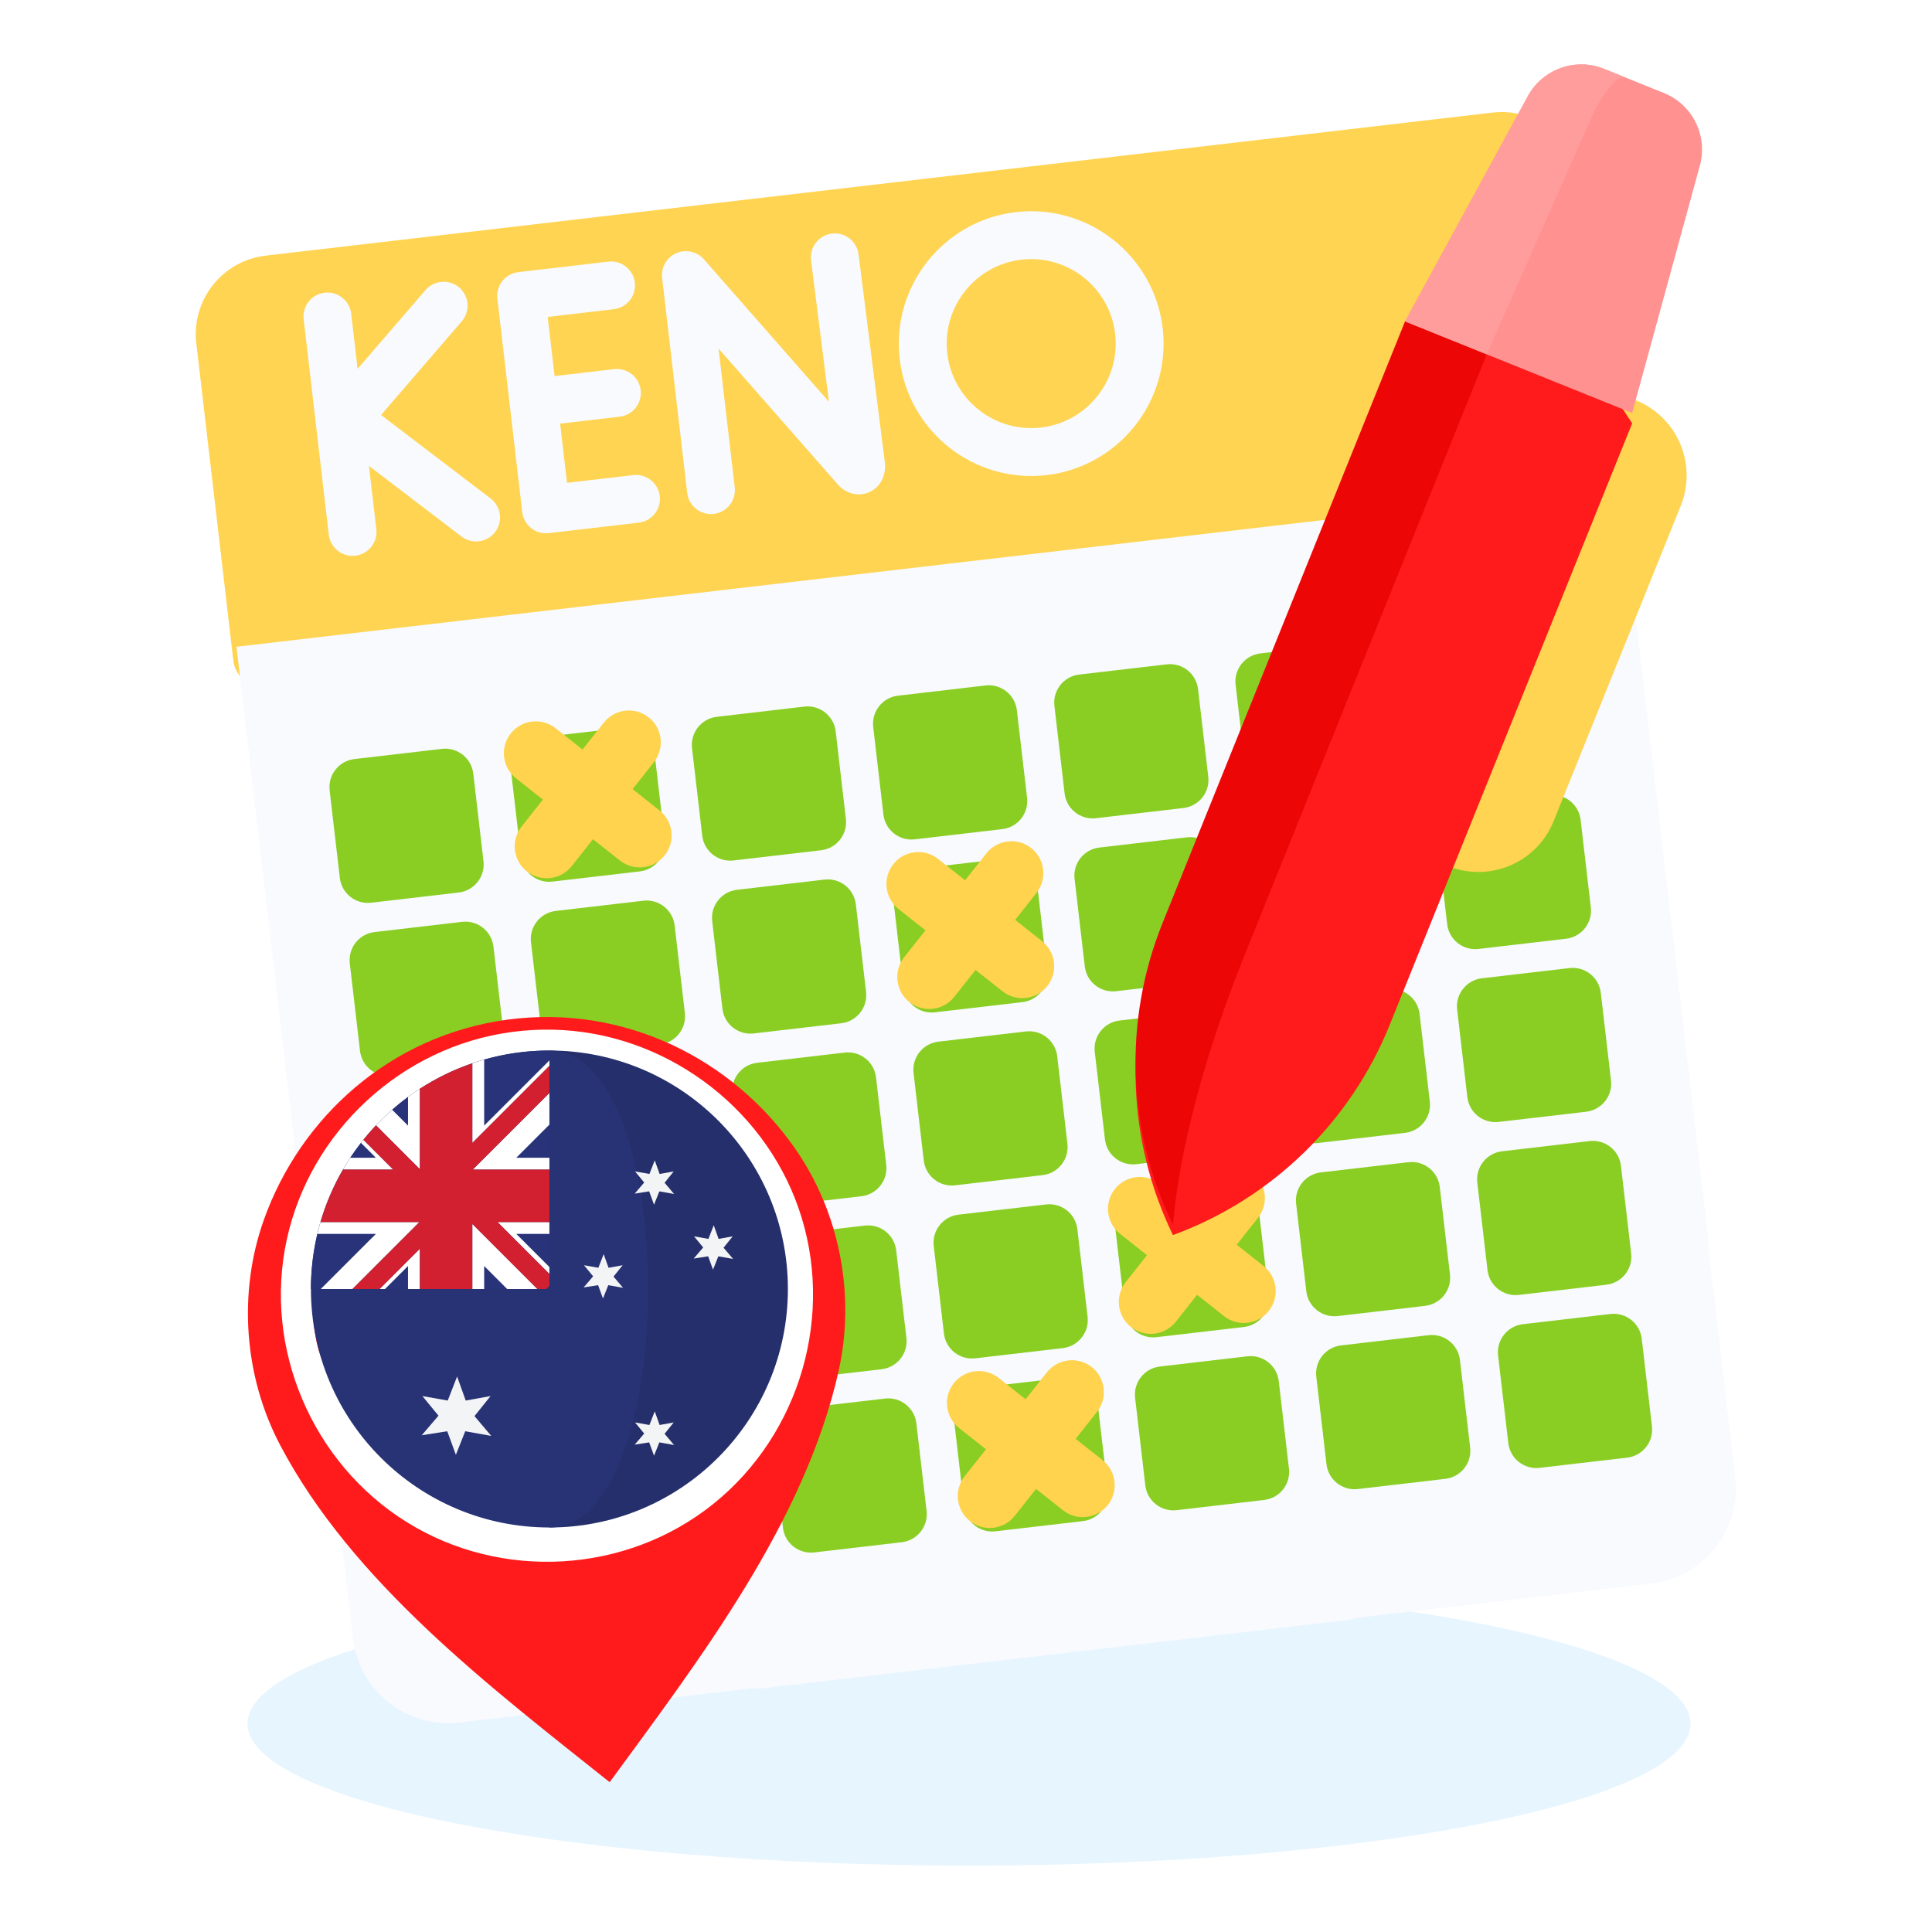 <?xml version="1.0" encoding="UTF-8"?> <svg xmlns="http://www.w3.org/2000/svg" width="320" height="320" viewBox="0 0 320 320" fill="none"><path d="M160.5 309C226.498 309 280 298.479 280 285.5C280 272.521 226.498 262 160.5 262C94.502 262 41 272.521 41 285.5C41 298.479 94.502 309 160.5 309Z" fill="#C4E7FF" fill-opacity="0.4"></path><path d="M39.307 107.041L268.24 80.346L287.404 244.695C288.418 253.394 282.188 261.269 273.489 262.284L76.06 285.305C67.36 286.319 59.485 280.089 58.471 271.39L39.307 107.041Z" fill="#F8FAFE"></path><g filter="url(#filter0_ii_2106_28759)"><path d="M261.734 23.322L267.854 75.801C268.158 78.41 266.435 80.826 263.869 81.389L154.767 105.315C154.432 105.388 154.091 105.428 153.747 105.433L43.793 107.057C41.169 107.096 38.941 105.142 38.637 102.535L32.517 50.05C31.68 42.866 36.823 36.359 44.011 35.521L247.206 11.827C254.394 10.989 260.897 16.139 261.734 23.322Z" fill="#FFD452"></path></g><path d="M137.811 38.683C137.798 38.684 137.785 38.686 137.772 38.688C135.599 38.962 134.061 40.946 134.336 43.118L137.297 66.543L116.585 42.949C115.44 41.645 113.58 41.237 111.995 41.942C110.409 42.647 109.466 44.3 109.667 46.024L113.82 81.641C114.074 83.816 116.043 85.373 118.218 85.12C120.392 84.866 121.95 82.897 121.696 80.722L119.016 57.739L138.776 80.247C140.153 81.811 142.194 82.31 143.976 81.515C145.8 80.703 146.815 78.775 146.557 76.566L142.203 42.124C141.929 39.965 139.968 38.431 137.811 38.683Z" fill="#F8FAFE"></path><path d="M63.115 68.732L76.484 53.221C77.914 51.563 77.728 49.059 76.07 47.629C74.411 46.2 71.908 46.385 70.478 48.044L59.235 61.086L58.171 51.961C57.918 49.786 55.949 48.229 53.774 48.482C51.599 48.736 50.041 50.705 50.295 52.88L54.456 88.563C54.71 90.738 56.678 92.296 58.853 92.042C61.028 91.788 62.586 89.82 62.332 87.645L61.111 77.175L76.452 88.871C77.303 89.519 78.331 89.771 79.315 89.656C80.346 89.536 81.33 89.013 82.009 88.122C83.337 86.381 83.001 83.893 81.26 82.565L63.115 68.732Z" fill="#F8FAFE"></path><path d="M101.675 51.211C103.85 50.957 105.407 48.988 105.154 46.813C104.9 44.638 102.931 43.081 100.757 43.334L85.858 45.072C83.683 45.325 82.126 47.294 82.379 49.469L86.502 84.826C86.756 87.001 88.724 88.559 90.899 88.305L105.798 86.568C107.973 86.314 109.53 84.346 109.277 82.171C109.023 79.996 107.054 78.438 104.879 78.692L93.919 79.97L92.776 70.167L102.638 69.017C104.813 68.764 106.37 66.795 106.117 64.62C105.863 62.445 103.894 60.888 101.72 61.141L91.858 62.291L90.715 52.489L101.675 51.211Z" fill="#F8FAFE"></path><path d="M168.26 35.133C156.251 36.533 147.62 47.442 149.02 59.452C150.42 71.461 161.33 80.092 173.339 78.692C185.349 77.291 193.98 66.382 192.579 54.373C191.179 42.363 180.27 33.732 168.26 35.133ZM172.421 70.816C164.754 71.71 157.79 66.201 156.896 58.534C156.002 50.867 161.512 43.903 169.179 43.009C176.845 42.115 183.809 47.625 184.703 55.291C185.597 62.958 180.088 69.922 172.421 70.816Z" fill="#F8FAFE"></path><path d="M268.39 80.397L283.005 205.733C279.954 212.3 276.388 218.597 272.353 224.565C270.642 227.095 257.998 220.981 256.123 223.388C253.72 226.474 262.034 238.04 259.372 240.906C249.246 251.832 237.294 261.113 223.938 268.248L125.654 279.708C111.013 275.838 97.247 269.556 84.879 261.253C82.007 259.329 86.026 248.678 83.311 246.54C80.556 244.372 71.068 250.713 68.487 248.337C63.186 243.457 58.267 238.15 53.788 232.461L39.173 107.125L268.39 80.397Z" fill="#F8FAFE"></path><g filter="url(#filter1_ii_2106_28759)"><path d="M75.977 146.124L61.477 147.815C58.91 148.114 56.587 146.276 56.287 143.709L54.597 129.209C54.297 126.642 56.136 124.319 58.702 124.02L73.202 122.329C75.769 122.03 78.092 123.868 78.391 126.434L80.082 140.934C80.382 143.501 78.544 145.824 75.977 146.124Z" fill="#8ACE23"></path><path d="M105.988 142.624L91.489 144.315C88.922 144.614 86.598 142.776 86.299 140.209L84.608 125.709C84.309 123.143 86.147 120.819 88.714 120.52L103.214 118.829C105.78 118.53 108.104 120.368 108.403 122.935L110.094 137.435C110.394 140.001 108.556 142.325 105.988 142.624Z" fill="#8ACE23"></path><path d="M136 139.125L121.5 140.815C118.934 141.115 116.61 139.277 116.311 136.71L114.62 122.21C114.321 119.643 116.159 117.32 118.726 117.021L133.226 115.33C135.792 115.031 138.116 116.869 138.415 119.435L140.106 133.935C140.405 136.502 138.567 138.825 136 139.125Z" fill="#8ACE23"></path><path d="M166.011 135.625L151.511 137.316C148.944 137.615 146.621 135.777 146.322 133.21L144.631 118.71C144.332 116.144 146.17 113.82 148.736 113.521L163.236 111.83C165.803 111.531 168.126 113.369 168.426 115.936L170.116 130.436C170.416 133.002 168.578 135.326 166.011 135.625Z" fill="#8ACE23"></path><path d="M196.023 132.126L181.523 133.816C178.956 134.116 176.633 132.278 176.333 129.711L174.643 115.211C174.343 112.644 176.181 110.321 178.748 110.022L193.248 108.331C195.815 108.032 198.138 109.87 198.437 112.436L200.128 126.936C200.427 129.503 198.589 131.826 196.023 132.126Z" fill="#8ACE23"></path><path d="M226.033 128.626L211.533 130.317C208.967 130.616 206.643 128.778 206.344 126.211L204.653 111.711C204.354 109.145 206.192 106.821 208.759 106.522L223.259 104.831C225.825 104.532 228.149 106.37 228.448 108.937L230.139 123.437C230.438 126.003 228.6 128.327 226.033 128.626Z" fill="#8ACE23"></path><path d="M256.045 125.127L241.545 126.817C238.979 127.117 236.655 125.278 236.356 122.712L234.665 108.212C234.366 105.645 236.204 103.322 238.771 103.023L253.27 101.332C255.837 101.032 258.161 102.871 258.46 105.437L260.151 119.937C260.45 122.504 258.612 124.827 256.045 125.127Z" fill="#8ACE23"></path><path d="M79.318 174.777L64.818 176.467C62.251 176.767 59.928 174.928 59.628 172.362L57.937 157.862C57.638 155.295 59.476 152.972 62.043 152.672L76.543 150.982C79.109 150.682 81.433 152.521 81.732 155.087L83.423 169.587C83.722 172.154 81.885 174.477 79.318 174.777Z" fill="#8ACE23"></path><path d="M109.329 171.277L94.829 172.968C92.263 173.267 89.939 171.429 89.64 168.862L87.949 154.362C87.65 151.796 89.488 149.472 92.055 149.173L106.555 147.482C109.121 147.183 111.445 149.021 111.744 151.588L113.435 166.088C113.735 168.654 111.896 170.978 109.329 171.277Z" fill="#8ACE23"></path><path d="M139.341 167.778L124.841 169.468C122.274 169.768 119.951 167.929 119.652 165.363L117.961 150.863C117.662 148.296 119.5 145.973 122.066 145.673L136.566 143.983C139.133 143.683 141.456 145.522 141.756 148.088L143.447 162.588C143.746 165.155 141.908 167.478 139.341 167.778Z" fill="#8ACE23"></path><path d="M169.352 164.278L154.852 165.969C152.285 166.268 149.962 164.43 149.662 161.863L147.972 147.363C147.672 144.797 149.511 142.473 152.077 142.174L166.577 140.483C169.144 140.184 171.467 142.022 171.767 144.589L173.457 159.089C173.757 161.655 171.918 163.979 169.352 164.278Z" fill="#8ACE23"></path><path d="M199.363 160.779L184.863 162.47C182.297 162.769 179.973 160.931 179.674 158.364L177.983 143.864C177.684 141.297 179.522 138.974 182.089 138.675L196.589 136.984C199.155 136.685 201.479 138.523 201.778 141.089L203.469 155.589C203.768 158.156 201.93 160.479 199.363 160.779Z" fill="#8ACE23"></path><path d="M229.374 157.279L214.874 158.97C212.308 159.269 209.984 157.431 209.685 154.864L207.994 140.365C207.695 137.798 209.533 135.474 212.1 135.175L226.6 133.484C229.166 133.185 231.49 135.023 231.789 137.59L233.48 152.09C233.779 154.656 231.941 156.98 229.374 157.279Z" fill="#8ACE23"></path><path d="M259.386 153.78L244.886 155.471C242.319 155.77 239.996 153.932 239.697 151.365L238.006 136.865C237.707 134.298 239.545 131.975 242.111 131.676L256.611 129.985C259.178 129.686 261.501 131.524 261.801 134.09L263.491 148.59C263.791 151.157 261.952 153.48 259.386 153.78Z" fill="#8ACE23"></path><path d="M82.659 203.429L68.159 205.12C65.593 205.419 63.269 203.581 62.97 201.015L61.279 186.514C60.98 183.948 62.818 181.624 65.385 181.325L79.885 179.634C82.451 179.335 84.775 181.173 85.074 183.74L86.765 198.24C87.064 200.807 85.227 203.13 82.659 203.429Z" fill="#8ACE23"></path><path d="M112.671 199.93L98.171 201.621C95.605 201.92 93.281 200.082 92.982 197.515L91.291 183.015C90.992 180.448 92.83 178.125 95.397 177.825L109.896 176.134C112.463 175.835 114.787 177.673 115.086 180.24L116.777 194.74C117.076 197.307 115.238 199.631 112.671 199.93Z" fill="#8ACE23"></path><path d="M142.683 196.43L128.183 198.121C125.616 198.42 123.293 196.582 122.993 194.016L121.303 179.515C121.003 176.949 122.842 174.625 125.408 174.326L139.908 172.635C142.475 172.336 144.798 174.174 145.098 176.741L146.788 191.241C147.088 193.808 145.249 196.131 142.683 196.43Z" fill="#8ACE23"></path><path d="M172.694 192.931L158.194 194.622C155.627 194.921 153.304 193.083 153.004 190.516L151.313 176.016C151.014 173.449 152.852 171.126 155.419 170.826L169.919 169.135C172.486 168.836 174.809 170.674 175.108 173.241L176.799 187.741C177.098 190.308 175.26 192.632 172.694 192.931Z" fill="#8ACE23"></path><path d="M202.705 189.432L188.205 191.122C185.639 191.422 183.315 189.583 183.016 187.017L181.325 172.516C181.026 169.95 182.864 167.626 185.431 167.327L199.931 165.636C202.497 165.337 204.821 167.175 205.12 169.742L206.811 184.242C207.11 186.809 205.272 189.132 202.705 189.432Z" fill="#8ACE23"></path><path d="M232.716 185.932L218.216 187.623C215.65 187.922 213.326 186.084 213.027 183.517L211.336 169.017C211.037 166.45 212.875 164.127 215.441 163.827L229.941 162.137C232.508 161.837 234.831 163.676 235.131 166.242L236.822 180.742C237.121 183.309 235.283 185.633 232.716 185.932Z" fill="#8ACE23"></path><path d="M262.728 182.433L248.228 184.123C245.661 184.423 243.338 182.584 243.038 180.018L241.348 165.517C241.048 162.951 242.887 160.627 245.453 160.328L259.953 158.637C262.52 158.338 264.843 160.176 265.142 162.743L266.833 177.243C267.133 179.81 265.294 182.133 262.728 182.433Z" fill="#8ACE23"></path><path d="M86 232.082L71.5 233.773C68.934 234.073 66.61 232.234 66.311 229.668L64.62 215.168C64.321 212.601 66.159 210.278 68.726 209.978L83.226 208.288C85.792 207.988 88.116 209.827 88.415 212.393L90.106 226.893C90.405 229.46 88.567 231.783 86 232.082Z" fill="#8ACE23"></path><path d="M116.012 228.583L101.512 230.274C98.945 230.573 96.622 228.735 96.323 226.168L94.632 211.668C94.332 209.102 96.171 206.778 98.737 206.479L113.237 204.788C115.804 204.489 118.127 206.327 118.427 208.894L120.117 223.394C120.417 225.96 118.579 228.284 116.012 228.583Z" fill="#8ACE23"></path><path d="M146.024 225.083L131.524 226.774C128.957 227.073 126.634 225.235 126.334 222.669L124.643 208.169C124.344 205.602 126.182 203.279 128.749 202.979L143.249 201.289C145.816 200.989 148.139 202.828 148.438 205.394L150.129 219.894C150.428 222.461 148.59 224.784 146.024 225.083Z" fill="#8ACE23"></path><path d="M176.034 221.584L161.534 223.275C158.968 223.574 156.644 221.736 156.345 219.169L154.654 204.669C154.355 202.103 156.193 199.779 158.76 199.48L173.26 197.789C175.826 197.49 178.15 199.328 178.449 201.895L180.14 216.395C180.439 218.961 178.601 221.285 176.034 221.584Z" fill="#8ACE23"></path><path d="M206.046 218.085L191.546 219.775C188.98 220.075 186.656 218.236 186.357 215.67L184.666 201.17C184.367 198.603 186.205 196.28 188.771 195.981L203.271 194.29C205.838 193.99 208.162 195.829 208.461 198.395L210.152 212.895C210.451 215.462 208.613 217.785 206.046 218.085Z" fill="#8ACE23"></path><path d="M236.057 214.585L221.557 216.276C218.99 216.575 216.667 214.737 216.367 212.17L214.677 197.67C214.377 195.104 216.216 192.78 218.782 192.481L233.282 190.79C235.849 190.491 238.172 192.329 238.472 194.896L240.162 209.396C240.462 211.962 238.623 214.286 236.057 214.585Z" fill="#8ACE23"></path><path d="M266.069 211.086L251.569 212.776C249.002 213.076 246.678 211.237 246.379 208.671L244.688 194.171C244.389 191.604 246.227 189.281 248.794 188.982L263.294 187.291C265.861 186.991 268.184 188.83 268.483 191.396L270.174 205.896C270.473 208.463 268.635 210.786 266.069 211.086Z" fill="#8ACE23"></path><path d="M119.353 257.236L104.853 258.927C102.286 259.226 99.963 257.388 99.663 254.821L97.973 240.321C97.673 237.754 99.511 235.431 102.078 235.132L116.578 233.441C119.145 233.142 121.468 234.98 121.767 237.546L123.458 252.046C123.758 254.613 121.92 256.936 119.353 257.236Z" fill="#8ACE23"></path><path d="M149.365 253.736L134.865 255.427C132.299 255.726 129.975 253.888 129.676 251.322L127.985 236.822C127.686 234.255 129.524 231.931 132.091 231.632L146.591 229.941C149.157 229.642 151.481 231.48 151.78 234.047L153.471 248.547C153.77 251.113 151.932 253.437 149.365 253.736Z" fill="#8ACE23"></path><path d="M179.376 250.237L164.876 251.928C162.31 252.227 159.986 250.389 159.687 247.822L157.996 233.322C157.697 230.755 159.535 228.432 162.102 228.133L176.602 226.442C179.168 226.143 181.492 227.981 181.791 230.547L183.482 245.047C183.781 247.614 181.943 249.937 179.376 250.237Z" fill="#8ACE23"></path><path d="M209.388 246.737L194.888 248.428C192.321 248.727 189.998 246.889 189.699 244.322L188.008 229.822C187.708 227.256 189.547 224.932 192.113 224.633L206.613 222.942C209.18 222.643 211.503 224.481 211.803 227.048L213.493 241.548C213.793 244.114 211.954 246.438 209.388 246.737Z" fill="#8ACE23"></path><path d="M239.399 243.238L224.899 244.929C222.332 245.228 220.009 243.39 219.709 240.823L218.018 226.323C217.719 223.756 219.557 221.433 222.124 221.134L236.624 219.443C239.191 219.144 241.514 220.982 241.813 223.548L243.504 238.048C243.803 240.615 241.965 242.938 239.399 243.238Z" fill="#8ACE23"></path><path d="M269.51 239.727L255.01 241.418C252.443 241.717 250.12 239.879 249.821 237.312L248.13 222.812C247.831 220.245 249.669 217.922 252.235 217.623L266.735 215.932C269.302 215.633 271.625 217.471 271.925 220.037L273.615 234.537C273.915 237.104 272.077 239.427 269.51 239.727Z" fill="#8ACE23"></path><path d="M89.408 260.728L74.908 262.419C72.342 262.718 70.018 260.88 69.719 258.313L68.028 243.813C67.729 241.246 69.567 238.923 72.134 238.624L86.634 236.933C89.2 236.634 91.524 238.472 91.823 241.038L93.514 255.538C93.813 258.105 91.975 260.428 89.408 260.728Z" fill="#8ACE23"></path></g><path d="M107.441 118.817C105.152 117.006 101.827 117.394 100.015 119.683L96.485 124.146L92.022 120.615C89.733 118.804 86.408 119.192 84.596 121.481C82.785 123.771 83.172 127.096 85.462 128.907L89.924 132.438L86.394 136.9C84.583 139.19 84.97 142.514 87.26 144.326C88.405 145.232 89.808 145.588 91.152 145.431C92.496 145.275 93.78 144.605 94.686 143.46L98.216 138.998L102.678 142.528C103.823 143.434 105.227 143.79 106.57 143.633C107.914 143.477 109.199 142.808 110.104 141.663C111.915 139.373 111.528 136.048 109.238 134.236L104.776 130.706L108.306 126.244C110.118 123.954 109.731 120.629 107.441 118.817Z" fill="#FFD34E"></path><path d="M170.805 140.472C168.515 138.66 165.19 139.048 163.379 141.337L159.849 145.8L155.386 142.269C153.096 140.458 149.772 140.846 147.961 143.135C146.149 145.425 146.536 148.75 148.826 150.561L153.289 154.092L149.759 158.555C147.947 160.844 148.335 164.169 150.624 165.98C151.769 166.886 153.173 167.242 154.517 167.085C155.86 166.929 157.145 166.259 158.05 165.114L161.58 160.652L166.043 164.182C167.188 165.088 168.591 165.444 169.935 165.287C171.279 165.131 172.563 164.461 173.468 163.317C175.28 161.027 174.893 157.702 172.602 155.891L168.14 152.36L171.67 147.897C173.482 145.608 173.094 142.283 170.805 140.472Z" fill="#FFD34E"></path><path d="M117.465 204.776C115.175 202.965 111.85 203.353 110.038 205.642L106.508 210.104L102.046 206.574C99.756 204.763 96.431 205.15 94.62 207.44C92.808 209.73 93.196 213.054 95.485 214.866L99.948 218.397L96.417 222.859C94.606 225.148 94.994 228.473 97.283 230.285C98.428 231.191 99.832 231.547 101.175 231.39C102.519 231.233 103.804 230.564 104.709 229.419L108.239 224.957L112.702 228.487C113.847 229.393 115.25 229.749 116.594 229.592C117.938 229.436 119.222 228.766 120.127 227.621C121.939 225.332 121.551 222.007 119.261 220.195L114.799 216.665L118.329 212.202C120.142 209.912 119.754 206.588 117.465 204.776Z" fill="#FFD34E"></path><path d="M204.834 206.166L208.365 201.704C210.176 199.414 209.788 196.09 207.499 194.278C205.209 192.466 201.884 192.854 200.073 195.144L196.542 199.606L192.08 196.076C189.79 194.264 186.466 194.652 184.654 196.942C182.842 199.231 183.23 202.556 185.52 204.368L189.982 207.898L186.452 212.36C184.64 214.65 185.028 217.975 187.318 219.787C188.463 220.692 189.866 221.048 191.21 220.892C192.553 220.735 193.838 220.066 194.743 218.921L198.274 214.458L202.736 217.989C203.881 218.895 205.284 219.25 206.628 219.094C207.972 218.937 209.256 218.268 210.161 217.123C211.973 214.833 211.585 211.509 209.296 209.697L204.834 206.166Z" fill="#FFD34E"></path><path d="M180.828 226.431C178.539 224.62 175.214 225.007 173.402 227.297L169.872 231.759L165.41 228.228C163.12 226.417 159.796 226.805 157.984 229.094C156.172 231.384 156.56 234.708 158.85 236.52L163.312 240.051L159.782 244.513C157.97 246.802 158.358 250.127 160.648 251.939C161.793 252.845 163.196 253.201 164.54 253.044C165.883 252.887 167.168 252.218 168.073 251.073L171.604 246.611L176.066 250.141C177.211 251.047 178.614 251.403 179.958 251.246C181.302 251.09 182.586 250.42 183.492 249.275C185.303 246.986 184.915 243.661 182.626 241.849L178.163 238.319L181.694 233.857C183.506 231.567 183.118 228.242 180.828 226.431Z" fill="#FFD34E"></path><g filter="url(#filter2_ii_2106_28759)"><path d="M239.848 136.632C232.967 133.858 229.637 126.032 232.41 119.15L253.465 66.913C256.238 60.032 264.065 56.702 270.946 59.475C277.827 62.249 281.157 70.076 278.384 76.957L257.33 129.194C254.556 136.075 246.729 139.405 239.848 136.632Z" fill="#FFD452"></path></g><g filter="url(#filter3_ii_2106_28759)"><path d="M194.278 202.863C186.666 187.202 186.037 169.051 192.546 152.901L232.715 53.239L256.734 47.905L270.341 68.404L230.173 168.066C223.663 184.216 210.623 196.858 194.278 202.863Z" fill="#FF1B1B"></path></g><path d="M206.078 158.355C199.569 174.506 195.281 190.675 194.279 202.861C186.666 187.203 186.037 169.052 192.546 152.901L232.715 53.236L256.734 47.904L246.248 58.691L206.078 158.355Z" fill="#EC0606"></path><path d="M275.601 15.408L265.673 11.406C260.93 9.495 255.507 11.439 253.058 15.929L232.714 53.239L270.34 68.405L281.554 27.415C282.904 22.481 280.344 17.32 275.601 15.408Z" fill="#FF9191"></path><path d="M269.247 12.844C267.918 12.309 265.362 15.411 263.312 20.061L246.249 58.689L232.717 53.235L253.059 15.929C255.508 11.438 260.931 9.492 265.678 11.405L269.247 12.844Z" fill="#FF9D9D"></path><g filter="url(#filter4_ii_2106_28759)"><path d="M84.044 165.576C103.38 162.984 121.381 172.091 131.728 186.972C139.052 197.503 141.71 211.115 138.924 223.656C133.353 248.73 115.976 271.379 100.985 291.873L100.986 291.884C100.984 291.882 100.982 291.88 100.981 291.879C100.979 291.881 100.978 291.883 100.976 291.885L100.975 291.875C81.115 276.052 58.386 258.779 46.408 236.059C40.417 224.694 39.396 210.863 43.687 198.774C49.749 181.697 64.713 168.172 84.044 165.576ZM87.4 190.573C73.716 192.411 64.033 204.674 65.867 218.359C67.679 231.878 80.462 242.027 94.054 240.208C107.645 238.383 117.303 225.226 115.491 211.707C113.656 198.022 101.084 188.742 87.4 190.573Z" fill="#FF1B1B"></path></g><path d="M95.913 254.084C117.713 251.162 133.016 231.12 130.093 209.321C127.171 187.521 107.13 172.218 85.33 175.14C63.531 178.063 48.227 198.104 51.15 219.904C54.072 241.703 74.113 257.006 95.913 254.084Z" fill="white"></path><g filter="url(#filter5_i_2106_28759)"><path d="M130.093 209.321C127.995 193.672 117.076 181.371 103.017 176.757L112.549 247.866C124.897 239.713 132.191 224.97 130.093 209.321Z" fill="#FF1B1B"></path></g><g filter="url(#filter6_i_2106_28759)"><path d="M51.15 219.904C53.248 235.553 64.168 247.854 78.226 252.468L68.694 181.358C56.346 189.513 49.052 204.255 51.15 219.904Z" fill="#FF1B1B"></path></g><g filter="url(#filter7_i_2106_28759)"><path d="M98.177 218.841L104.581 214.488L100.919 213.232L100.459 209.8L94.055 214.152L96.566 206.827L93.134 207.287L89.011 202.599L86.269 208.208L82.837 208.668L87.189 215.072L79.865 212.561L80.325 215.993L77.123 218.169L84.448 220.681L83.192 224.343L90.056 223.423L90.746 228.572L94.178 228.112L93.488 222.963L100.353 222.043L98.177 218.841Z" fill="#FF1B1B"></path></g><path d="M84.749 170.932C66.556 173.371 51.426 187.342 47.51 205.259C43.565 223.31 51.69 242.327 67.342 252.09C83.028 261.876 103.745 260.677 118.164 249.082C132.588 237.482 138.358 217.575 132.257 200.087C126.282 182.96 109.761 170.948 91.615 170.549C89.32 170.498 87.022 170.628 84.749 170.932ZM127.929 225.787C122.685 243.318 105.311 255.138 87.069 253.464C73.03 252.177 60.46 243.027 54.863 230.108C49.137 216.898 51.327 201.249 60.4 190.082C70.216 178.001 86.762 172.844 101.713 177.312C119.562 182.646 131.432 200.486 129.317 219.027C129.055 221.317 128.583 223.578 127.929 225.787C128.196 224.886 127.567 226.997 127.929 225.787Z" fill="white"></path><path d="M90.999 174V253C112.815 253 130.5 235.315 130.5 213.501C130.5 191.683 112.815 174 90.999 174Z" fill="#252F6B"></path><path d="M91 174C69.185 174 51.5 191.684 51.5 213.5C51.5 235.315 69.185 252.999 91 252.999C112.816 252.999 112.816 174 91 174Z" fill="#273375"></path><path d="M78.59 234.551L81.253 231.231L77.138 231.976L75.711 227.99L74.159 231.976L69.958 231.231L72.628 234.478L69.856 237.722L74.081 237.059L75.506 240.962L77.058 237.06L81.368 237.831L78.59 234.551Z" fill="#F3F4F5"></path><path d="M110.076 237.483L111.587 235.601L109.254 236.024L108.445 233.765L107.566 236.024L105.185 235.601L106.698 237.441L105.128 239.28L107.522 238.903L108.329 241.114L109.209 238.905L111.651 239.341L110.076 237.483Z" fill="#F3F4F5"></path><path d="M110.076 195.905L111.587 194.023L109.254 194.445L108.445 192.187L107.566 194.445L105.185 194.023L106.698 195.863L105.128 197.701L107.522 197.325L108.329 199.537L109.209 197.326L111.651 197.762L110.076 195.905Z" fill="#F3F4F5"></path><path d="M119.847 206.661L121.356 204.779L119.025 205.202L118.216 202.943L117.337 205.202L114.955 204.779L116.468 206.619L114.897 208.458L117.291 208.081L118.099 210.294L118.978 208.083L121.421 208.518L119.847 206.661Z" fill="#F3F4F5"></path><path d="M101.618 211.442L103.128 209.561L100.796 209.983L99.987 207.725L99.107 209.983L96.727 209.561L98.24 211.4L96.67 213.239L99.064 212.863L99.871 215.073L100.751 212.864L103.193 213.3L101.618 211.442Z" fill="#F3F4F5"></path><path d="M59.796 189.296C59.176 190.095 58.584 190.915 58.024 191.76H62.259L59.796 189.296Z" fill="#29337A"></path><path d="M80.196 213.5H84.001L80.196 209.695V213.5Z" fill="#29337A"></path><path d="M67.584 181.694C66.677 182.363 65.805 183.072 64.96 183.813L67.584 186.436V181.694Z" fill="#29337A"></path><path d="M63.773 213.5H67.579V209.694L63.773 213.5Z" fill="#29337A"></path><path d="M91.002 174C87.254 174 83.633 174.533 80.196 175.509V186.436L91.004 175.63V174H91.002Z" fill="#29337A"></path><path d="M91.004 209.858V204.374H85.519L91.004 209.858Z" fill="#29337A"></path><path d="M53.13 213.499L62.257 204.374H52.572C51.878 207.304 51.5 210.357 51.5 213.499H53.13Z" fill="#29337A"></path><path d="M85.516 191.76H91.003V186.273L85.516 191.76Z" fill="#29337A"></path><path d="M90.999 211.011V209.859L85.514 204.375H90.999V202.411H82.398L90.999 211.011Z" fill="white"></path><path d="M62.255 191.76H58.021C57.598 192.401 57.197 193.056 56.81 193.722H65.129L60.191 188.787C60.056 188.955 59.923 189.125 59.792 189.295L62.255 191.76Z" fill="white"></path><path d="M67.579 209.693V213.5H69.542V206.82L62.863 213.5H63.773L67.579 209.693Z" fill="white"></path><path d="M80.195 175.509C79.533 175.697 78.879 175.901 78.232 176.121V189.31L91.002 176.541V175.631L80.195 186.436V175.509Z" fill="white"></path><path d="M67.511 204.375L67.581 204.305L69.475 202.411H53.09C52.901 203.059 52.728 203.714 52.572 204.375H62.258L53.13 213.5H58.385L67.511 204.375Z" fill="white"></path><path d="M91 193.723V191.76H85.512L91 186.274V181.02L78.296 193.723H91Z" fill="white"></path><path d="M67.58 186.437L64.956 183.814C64.026 184.632 63.132 185.492 62.282 186.394L67.58 191.692L67.636 191.749L69.543 193.656V180.342C68.875 180.776 68.219 181.223 67.581 181.694V186.437H67.58Z" fill="white"></path><path d="M80.195 209.695L84 213.5H89.014L78.232 202.72V213.5H80.195V209.695Z" fill="white"></path><path d="M84.36 204.375L82.398 202.411H90.998V193.723H78.294L78.228 193.79V193.723H78.294L90.998 181.021V176.541L78.228 189.311V176.122C75.141 177.177 72.229 178.6 69.54 180.343V193.657L69.608 193.723H69.54V193.657L67.633 191.75L67.644 191.761H67.578V191.693L62.28 186.396C61.553 187.165 60.856 187.962 60.192 188.788L65.129 193.724H56.811C55.239 196.433 53.983 199.345 53.087 202.412H69.472L69.54 202.343V202.412H69.472L67.578 204.306V204.375H67.508L58.382 213.501H62.861L69.541 206.821V213.501H78.228V202.72L89.009 213.501H90.492C90.661 213.324 90.833 213.149 90.999 212.967V211.011L84.36 204.375Z" fill="#D32030"></path><path d="M78.233 189.31L91.004 176.541L78.233 189.31Z" fill="#D32030"></path><path d="M67.575 204.369V204.305L67.51 204.369H67.575Z" fill="#D32030"></path><path d="M69.539 202.341L69.475 202.404H69.539V202.341Z" fill="#D32030"></path><path d="M78.233 193.784L78.296 193.723H78.233V193.784Z" fill="#D32030"></path><path d="M67.583 191.755H67.646L67.636 191.745L67.583 191.692V191.755Z" fill="#D32030"></path><path d="M69.609 193.717L69.545 193.655V193.717H69.609Z" fill="#D32030"></path><defs><filter id="filter0_ii_2106_28759" x="32.428" y="10.033" width="235.461" height="103.844" filterUnits="userSpaceOnUse" color-interpolation-filters="sRGB"><feFlood flood-opacity="0" result="BackgroundImageFix"></feFlood><feBlend mode="normal" in="SourceGraphic" in2="BackgroundImageFix" result="shape"></feBlend><feColorMatrix in="SourceAlpha" type="matrix" values="0 0 0 0 0 0 0 0 0 0 0 0 0 0 0 0 0 0 127 0" result="hardAlpha"></feColorMatrix><feOffset dy="-1.705"></feOffset><feGaussianBlur stdDeviation="5.114"></feGaussianBlur><feComposite in2="hardAlpha" operator="arithmetic" k2="-1" k3="1"></feComposite><feColorMatrix type="matrix" values="0 0 0 0 0.815 0 0 0 0 0.621 0 0 0 0 0.087 0 0 0 1 0"></feColorMatrix><feBlend mode="normal" in2="shape" result="effect1_innerShadow_2106_28759"></feBlend><feColorMatrix in="SourceAlpha" type="matrix" values="0 0 0 0 0 0 0 0 0 0 0 0 0 0 0 0 0 0 127 0" result="hardAlpha"></feColorMatrix><feOffset dy="8.524"></feOffset><feGaussianBlur stdDeviation="3.41"></feGaussianBlur><feComposite in2="hardAlpha" operator="arithmetic" k2="-1" k3="1"></feComposite><feColorMatrix type="matrix" values="0 0 0 0 1 0 0 0 0 1 0 0 0 0 1 0 0 0 0.15 0"></feColorMatrix><feBlend mode="normal" in2="effect1_innerShadow_2106_28759" result="effect2_innerShadow_2106_28759"></feBlend></filter><filter id="filter1_ii_2106_28759" x="54.565" y="99.595" width="219.083" height="166.265" filterUnits="userSpaceOnUse" color-interpolation-filters="sRGB"><feFlood flood-opacity="0" result="BackgroundImageFix"></feFlood><feBlend mode="normal" in="SourceGraphic" in2="BackgroundImageFix" result="shape"></feBlend><feColorMatrix in="SourceAlpha" type="matrix" values="0 0 0 0 0 0 0 0 0 0 0 0 0 0 0 0 0 0 127 0" result="hardAlpha"></feColorMatrix><feOffset dy="3.41"></feOffset><feGaussianBlur stdDeviation="4.262"></feGaussianBlur><feComposite in2="hardAlpha" operator="arithmetic" k2="-1" k3="1"></feComposite><feColorMatrix type="matrix" values="0 0 0 0 1 0 0 0 0 1 0 0 0 0 1 0 0 0 0.23 0"></feColorMatrix><feBlend mode="normal" in2="shape" result="effect1_innerShadow_2106_28759"></feBlend><feColorMatrix in="SourceAlpha" type="matrix" values="0 0 0 0 0 0 0 0 0 0 0 0 0 0 0 0 0 0 127 0" result="hardAlpha"></feColorMatrix><feOffset dy="-1.705"></feOffset><feGaussianBlur stdDeviation="2.557"></feGaussianBlur><feComposite in2="hardAlpha" operator="arithmetic" k2="-1" k3="1"></feComposite><feColorMatrix type="matrix" values="0 0 0 0 0 0 0 0 0 0 0 0 0 0 0 0 0 0 0.15 0"></feColorMatrix><feBlend mode="normal" in2="effect1_innerShadow_2106_28759" result="effect2_innerShadow_2106_28759"></feBlend></filter><filter id="filter2_ii_2106_28759" x="231.433" y="56.793" width="47.929" height="87.635" filterUnits="userSpaceOnUse" color-interpolation-filters="sRGB"><feFlood flood-opacity="0" result="BackgroundImageFix"></feFlood><feBlend mode="normal" in="SourceGraphic" in2="BackgroundImageFix" result="shape"></feBlend><feColorMatrix in="SourceAlpha" type="matrix" values="0 0 0 0 0 0 0 0 0 0 0 0 0 0 0 0 0 0 127 0" result="hardAlpha"></feColorMatrix><feOffset dy="-1.705"></feOffset><feGaussianBlur stdDeviation="5.114"></feGaussianBlur><feComposite in2="hardAlpha" operator="arithmetic" k2="-1" k3="1"></feComposite><feColorMatrix type="matrix" values="0 0 0 0 0.815 0 0 0 0 0.621 0 0 0 0 0.087 0 0 0 1 0"></feColorMatrix><feBlend mode="normal" in2="shape" result="effect1_innerShadow_2106_28759"></feBlend><feColorMatrix in="SourceAlpha" type="matrix" values="0 0 0 0 0 0 0 0 0 0 0 0 0 0 0 0 0 0 127 0" result="hardAlpha"></feColorMatrix><feOffset dy="8.524"></feOffset><feGaussianBlur stdDeviation="3.41"></feGaussianBlur><feComposite in2="hardAlpha" operator="arithmetic" k2="-1" k3="1"></feComposite><feColorMatrix type="matrix" values="0 0 0 0 1 0 0 0 0 1 0 0 0 0 1 0 0 0 0.15 0"></feColorMatrix><feBlend mode="normal" in2="effect1_innerShadow_2106_28759" result="effect2_innerShadow_2106_28759"></feBlend></filter><filter id="filter3_ii_2106_28759" x="188.079" y="46.2" width="82.262" height="160.073" filterUnits="userSpaceOnUse" color-interpolation-filters="sRGB"><feFlood flood-opacity="0" result="BackgroundImageFix"></feFlood><feBlend mode="normal" in="SourceGraphic" in2="BackgroundImageFix" result="shape"></feBlend><feColorMatrix in="SourceAlpha" type="matrix" values="0 0 0 0 0 0 0 0 0 0 0 0 0 0 0 0 0 0 127 0" result="hardAlpha"></feColorMatrix><feOffset dy="3.41"></feOffset><feGaussianBlur stdDeviation="4.262"></feGaussianBlur><feComposite in2="hardAlpha" operator="arithmetic" k2="-1" k3="1"></feComposite><feColorMatrix type="matrix" values="0 0 0 0 1 0 0 0 0 1 0 0 0 0 1 0 0 0 0.23 0"></feColorMatrix><feBlend mode="normal" in2="shape" result="effect1_innerShadow_2106_28759"></feBlend><feColorMatrix in="SourceAlpha" type="matrix" values="0 0 0 0 0 0 0 0 0 0 0 0 0 0 0 0 0 0 127 0" result="hardAlpha"></feColorMatrix><feOffset dy="-1.705"></feOffset><feGaussianBlur stdDeviation="2.557"></feGaussianBlur><feComposite in2="hardAlpha" operator="arithmetic" k2="-1" k3="1"></feComposite><feColorMatrix type="matrix" values="0 0 0 0 0 0 0 0 0 0 0 0 0 0 0 0 0 0 0.15 0"></feColorMatrix><feBlend mode="normal" in2="effect1_innerShadow_2106_28759" result="effect2_innerShadow_2106_28759"></feBlend></filter><filter id="filter4_ii_2106_28759" x="41.065" y="163.481" width="98.942" height="133.371" filterUnits="userSpaceOnUse" color-interpolation-filters="sRGB"><feFlood flood-opacity="0" result="BackgroundImageFix"></feFlood><feBlend mode="normal" in="SourceGraphic" in2="BackgroundImageFix" result="shape"></feBlend><feColorMatrix in="SourceAlpha" type="matrix" values="0 0 0 0 0 0 0 0 0 0 0 0 0 0 0 0 0 0 127 0" result="hardAlpha"></feColorMatrix><feOffset dy="4.967"></feOffset><feGaussianBlur stdDeviation="4.139"></feGaussianBlur><feComposite in2="hardAlpha" operator="arithmetic" k2="-1" k3="1"></feComposite><feColorMatrix type="matrix" values="0 0 0 0 1 0 0 0 0 1 0 0 0 0 1 0 0 0 0.39 0"></feColorMatrix><feBlend mode="normal" in2="shape" result="effect1_innerShadow_2106_28759"></feBlend><feColorMatrix in="SourceAlpha" type="matrix" values="0 0 0 0 0 0 0 0 0 0 0 0 0 0 0 0 0 0 127 0" result="hardAlpha"></feColorMatrix><feOffset dy="-1.656"></feOffset><feGaussianBlur stdDeviation="4.967"></feGaussianBlur><feComposite in2="hardAlpha" operator="arithmetic" k2="-1" k3="1"></feComposite><feColorMatrix type="matrix" values="0 0 0 0 0 0 0 0 0 0 0 0 0 0 0 0 0 0 0.25 0"></feColorMatrix><feBlend mode="normal" in2="effect1_innerShadow_2106_28759" result="effect2_innerShadow_2106_28759"></feBlend></filter><filter id="filter5_i_2106_28759" x="103.017" y="173.347" width="27.434" height="74.519" filterUnits="userSpaceOnUse" color-interpolation-filters="sRGB"><feFlood flood-opacity="0" result="BackgroundImageFix"></feFlood><feBlend mode="normal" in="SourceGraphic" in2="BackgroundImageFix" result="shape"></feBlend><feColorMatrix in="SourceAlpha" type="matrix" values="0 0 0 0 0 0 0 0 0 0 0 0 0 0 0 0 0 0 127 0" result="hardAlpha"></feColorMatrix><feOffset dy="-3.41"></feOffset><feGaussianBlur stdDeviation="5.114"></feGaussianBlur><feComposite in2="hardAlpha" operator="arithmetic" k2="-1" k3="1"></feComposite><feColorMatrix type="matrix" values="0 0 0 0 0 0 0 0 0 0 0 0 0 0 0 0 0 0 0.18 0"></feColorMatrix><feBlend mode="normal" in2="shape" result="effect1_innerShadow_2106_28759"></feBlend></filter><filter id="filter6_i_2106_28759" x="50.792" y="177.948" width="27.435" height="74.52" filterUnits="userSpaceOnUse" color-interpolation-filters="sRGB"><feFlood flood-opacity="0" result="BackgroundImageFix"></feFlood><feBlend mode="normal" in="SourceGraphic" in2="BackgroundImageFix" result="shape"></feBlend><feColorMatrix in="SourceAlpha" type="matrix" values="0 0 0 0 0 0 0 0 0 0 0 0 0 0 0 0 0 0 127 0" result="hardAlpha"></feColorMatrix><feOffset dy="-3.41"></feOffset><feGaussianBlur stdDeviation="5.114"></feGaussianBlur><feComposite in2="hardAlpha" operator="arithmetic" k2="-1" k3="1"></feComposite><feColorMatrix type="matrix" values="0 0 0 0 0 0 0 0 0 0 0 0 0 0 0 0 0 0 0.18 0"></feColorMatrix><feBlend mode="normal" in2="shape" result="effect1_innerShadow_2106_28759"></feBlend></filter><filter id="filter7_i_2106_28759" x="77.123" y="199.189" width="27.458" height="29.382" filterUnits="userSpaceOnUse" color-interpolation-filters="sRGB"><feFlood flood-opacity="0" result="BackgroundImageFix"></feFlood><feBlend mode="normal" in="SourceGraphic" in2="BackgroundImageFix" result="shape"></feBlend><feColorMatrix in="SourceAlpha" type="matrix" values="0 0 0 0 0 0 0 0 0 0 0 0 0 0 0 0 0 0 127 0" result="hardAlpha"></feColorMatrix><feOffset dy="-3.41"></feOffset><feGaussianBlur stdDeviation="5.114"></feGaussianBlur><feComposite in2="hardAlpha" operator="arithmetic" k2="-1" k3="1"></feComposite><feColorMatrix type="matrix" values="0 0 0 0 0 0 0 0 0 0 0 0 0 0 0 0 0 0 0.18 0"></feColorMatrix><feBlend mode="normal" in2="shape" result="effect1_innerShadow_2106_28759"></feBlend></filter></defs></svg> 